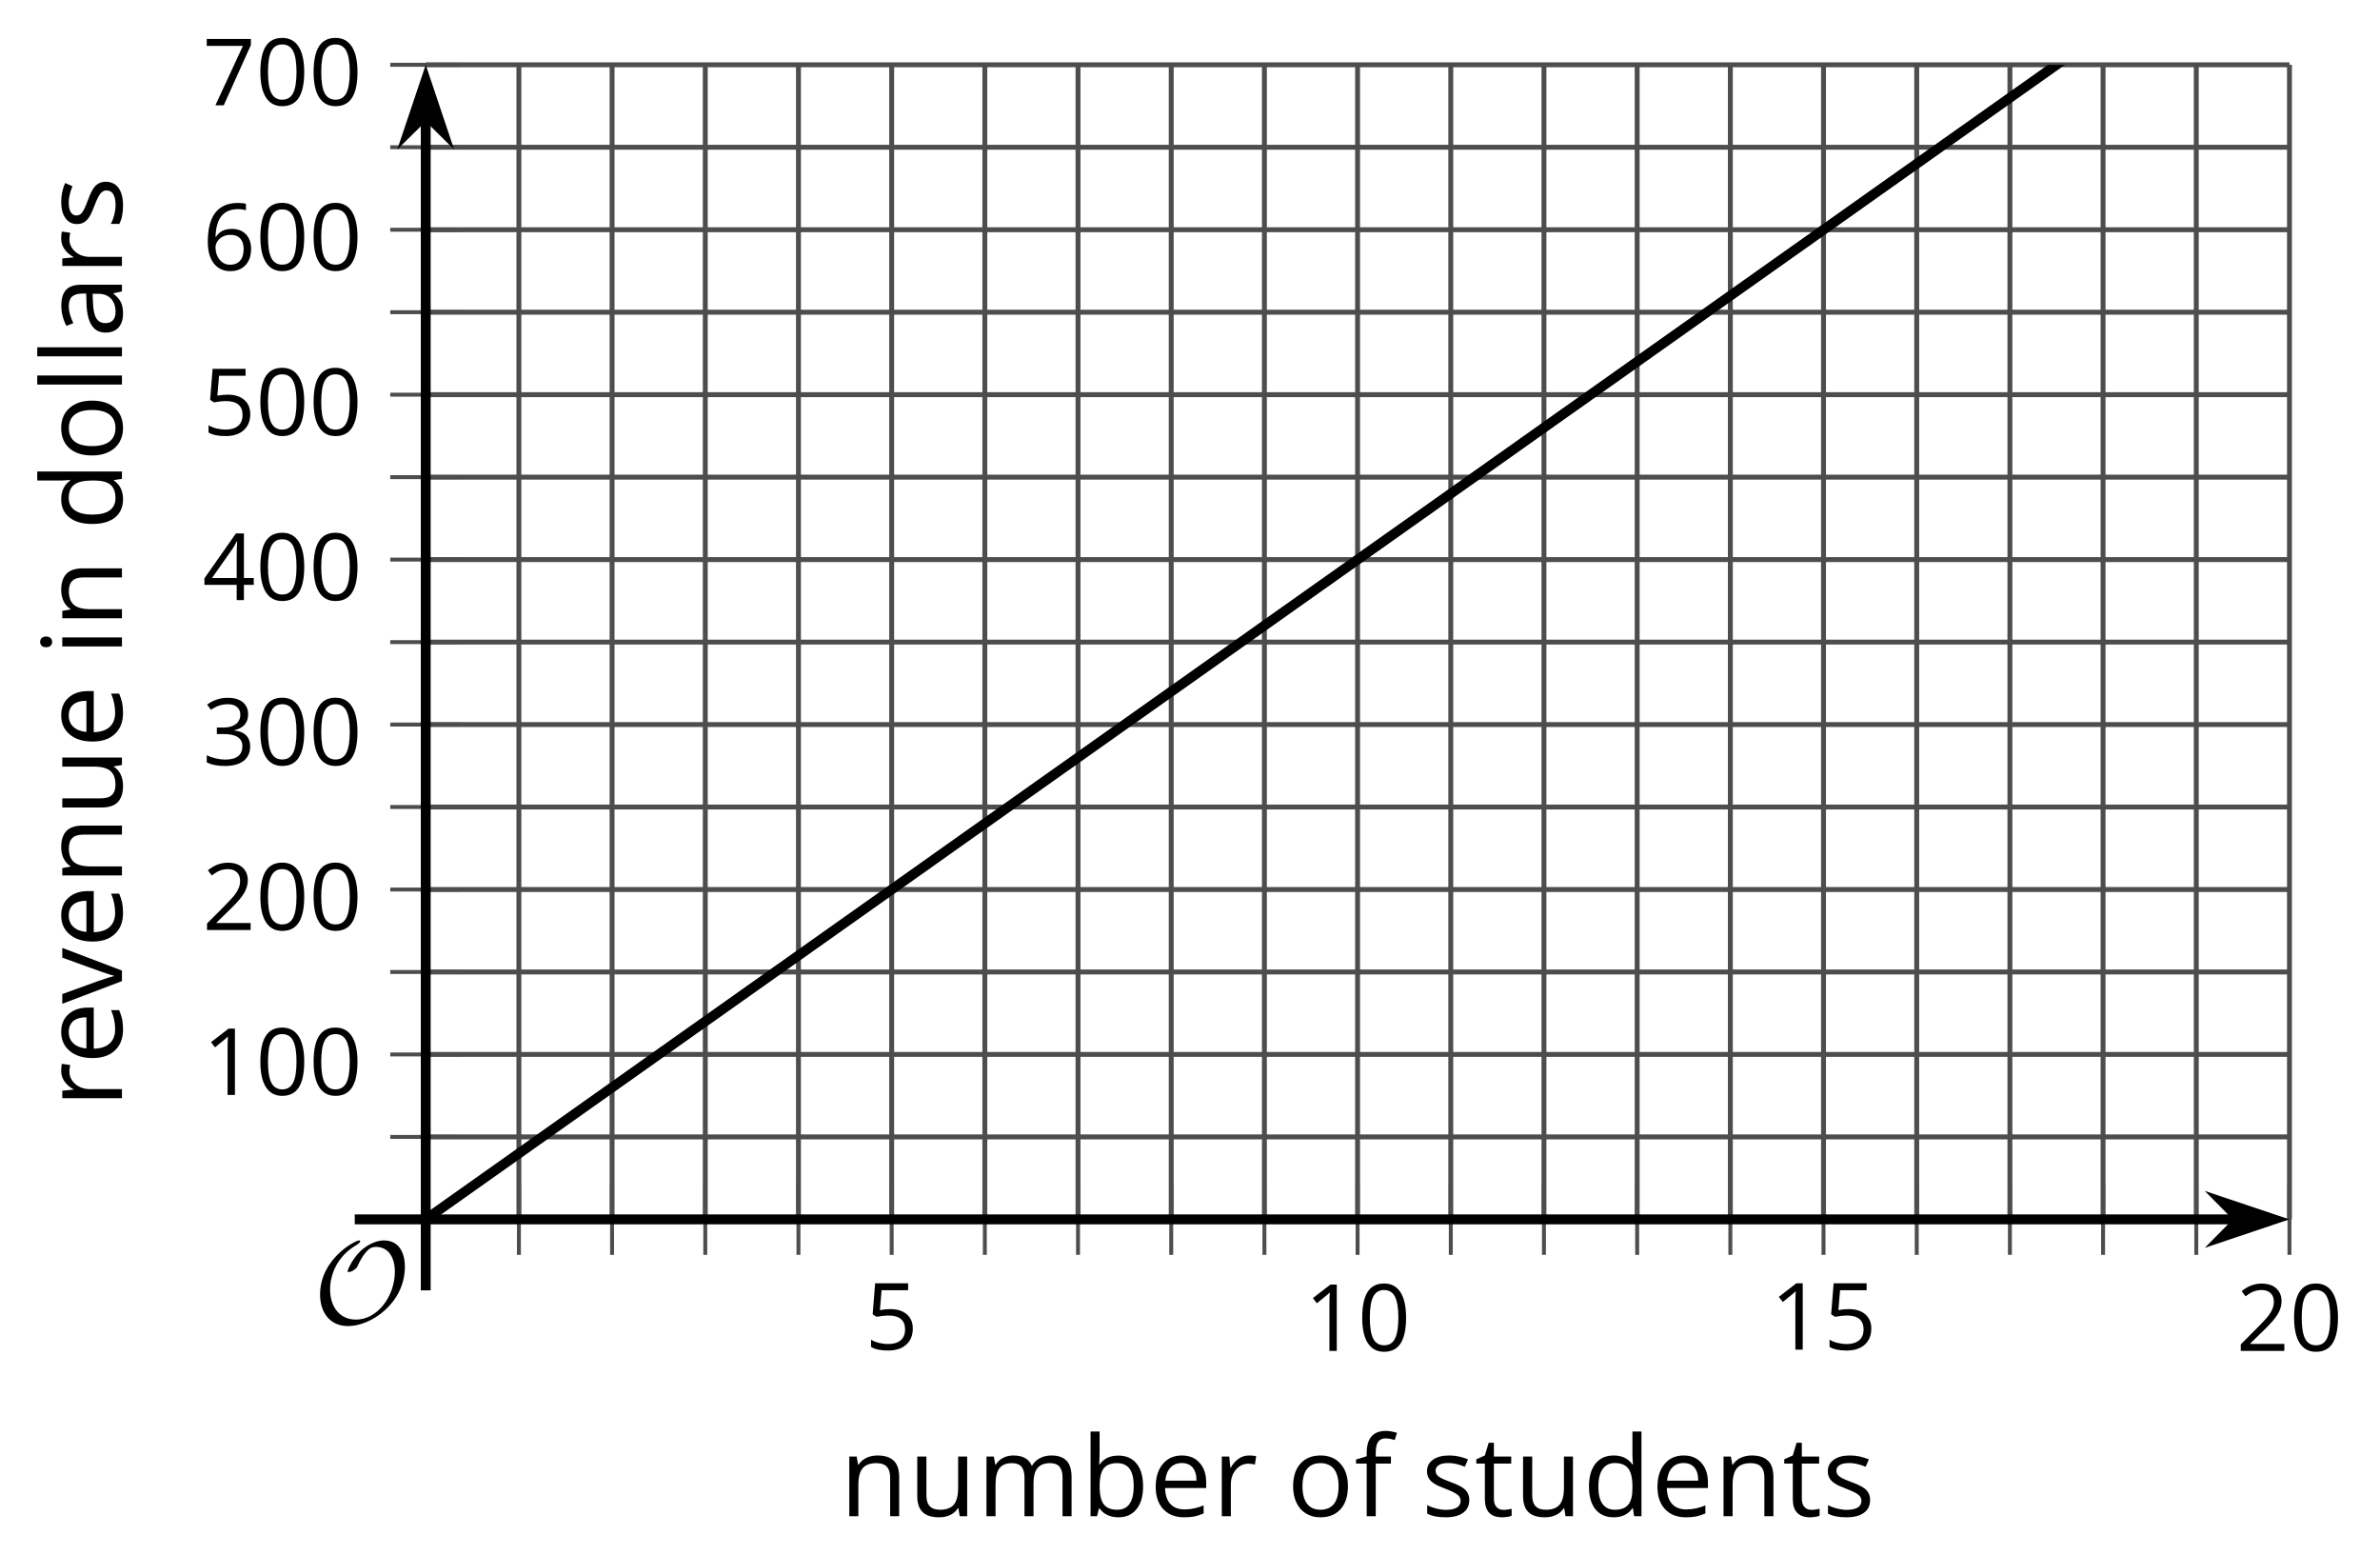 <?xml version='1.0' encoding='UTF-8'?>
<!-- This file was generated by dvisvgm 2.1.3 -->
<svg height='157.75pt' version='1.1' viewBox='-72 -72 241.568 157.75' width='241.568pt' xmlns='http://www.w3.org/2000/svg' xmlns:xlink='http://www.w3.org/1999/xlink'>
<defs>
<clipPath id='clip1'>
<path d='M-28.789 51.734H160.379V-65.426H-28.789Z'/>
</clipPath>
<path d='M9.289 -5.762C9.289 -7.281 8.62 -8.428 7.161 -8.428C5.918 -8.428 4.866 -7.424 4.782 -7.352C3.826 -6.408 3.467 -5.332 3.467 -5.308C3.467 -5.236 3.527 -5.224 3.587 -5.224C3.814 -5.224 4.005 -5.344 4.184 -5.475C4.399 -5.631 4.411 -5.667 4.543 -5.942C4.651 -6.181 4.926 -6.767 5.368 -7.269C5.655 -7.592 5.894 -7.771 6.372 -7.771C7.532 -7.771 8.273 -6.814 8.273 -5.248C8.273 -2.809 6.539 -0.395 4.328 -0.395C2.63 -0.395 1.698 -1.745 1.698 -3.455C1.698 -5.081 2.534 -6.874 4.28 -7.902C4.399 -7.974 4.758 -8.189 4.758 -8.345C4.758 -8.428 4.663 -8.428 4.639 -8.428C4.22 -8.428 0.681 -6.528 0.681 -2.941C0.681 -1.267 1.554 0.263 3.539 0.263C5.87 0.263 9.289 -2.08 9.289 -5.762Z' id='g0-79'/>
<use id='g7-65' transform='scale(1.2)' xlink:href='#g5-65'/>
<use id='g7-66' transform='scale(1.2)' xlink:href='#g5-66'/>
<use id='g7-68' transform='scale(1.2)' xlink:href='#g5-68'/>
<use id='g7-69' transform='scale(1.2)' xlink:href='#g5-69'/>
<use id='g7-70' transform='scale(1.2)' xlink:href='#g5-70'/>
<use id='g7-73' transform='scale(1.2)' xlink:href='#g5-73'/>
<use id='g7-76' transform='scale(1.2)' xlink:href='#g5-76'/>
<use id='g7-77' transform='scale(1.2)' xlink:href='#g5-77'/>
<use id='g7-78' transform='scale(1.2)' xlink:href='#g5-78'/>
<use id='g7-79' transform='scale(1.2)' xlink:href='#g5-79'/>
<use id='g7-82' transform='scale(1.2)' xlink:href='#g5-82'/>
<use id='g7-83' transform='scale(1.2)' xlink:href='#g5-83'/>
<use id='g7-84' transform='scale(1.2)' xlink:href='#g5-84'/>
<use id='g7-85' transform='scale(1.2)' xlink:href='#g5-85'/>
<use id='g7-86' transform='scale(1.2)' xlink:href='#g5-86'/>
<path d='M4.922 -3.375C4.922 -4.498 4.733 -5.355 4.355 -5.948C3.973 -6.542 3.421 -6.837 2.689 -6.837C1.938 -6.837 1.381 -6.552 1.018 -5.985S0.47 -4.549 0.47 -3.375C0.47 -2.238 0.658 -1.377 1.036 -0.792C1.413 -0.203 1.966 0.092 2.689 0.092C3.444 0.092 4.006 -0.193 4.374 -0.769C4.738 -1.344 4.922 -2.21 4.922 -3.375ZM1.243 -3.375C1.243 -4.355 1.358 -5.064 1.588 -5.506C1.819 -5.953 2.187 -6.174 2.689 -6.174C3.2 -6.174 3.568 -5.948 3.794 -5.497C4.024 -5.051 4.139 -4.342 4.139 -3.375S4.024 -1.699 3.794 -1.243C3.568 -0.792 3.2 -0.566 2.689 -0.566C2.187 -0.566 1.819 -0.792 1.588 -1.234C1.358 -1.685 1.243 -2.394 1.243 -3.375Z' id='g5-16'/>
<path d='M3.292 0V-6.731H2.647L0.866 -5.355L1.271 -4.83C1.92 -5.359 2.288 -5.658 2.366 -5.727S2.518 -5.866 2.583 -5.93C2.56 -5.576 2.546 -5.198 2.546 -4.797V0H3.292Z' id='g5-17'/>
<path d='M4.885 0V-0.709H1.423V-0.746L2.896 -2.187C3.554 -2.827 4.001 -3.352 4.24 -3.771S4.599 -4.609 4.599 -5.037C4.599 -5.585 4.42 -6.018 4.061 -6.344C3.702 -6.667 3.204 -6.828 2.574 -6.828C1.842 -6.828 1.169 -6.57 0.548 -6.054L0.953 -5.534C1.262 -5.778 1.538 -5.944 1.786 -6.036C2.04 -6.128 2.302 -6.174 2.583 -6.174C2.97 -6.174 3.273 -6.068 3.49 -5.856C3.706 -5.649 3.817 -5.364 3.817 -5.005C3.817 -4.751 3.775 -4.512 3.688 -4.291S3.471 -3.844 3.301 -3.61S2.772 -2.988 2.233 -2.44L0.46 -0.658V0H4.885Z' id='g5-18'/>
<path d='M4.632 -5.147C4.632 -5.668 4.452 -6.077 4.088 -6.381C3.725 -6.676 3.218 -6.828 2.564 -6.828C2.164 -6.828 1.786 -6.768 1.427 -6.639C1.064 -6.519 0.746 -6.344 0.47 -6.128L0.856 -5.612C1.192 -5.829 1.487 -5.976 1.75 -6.054S2.288 -6.174 2.583 -6.174C2.97 -6.174 3.278 -6.082 3.499 -5.893C3.729 -5.704 3.84 -5.447 3.84 -5.12C3.84 -4.71 3.688 -4.388 3.379 -4.153C3.071 -3.923 2.657 -3.808 2.132 -3.808H1.459V-3.149H2.122C3.407 -3.149 4.047 -2.739 4.047 -1.925C4.047 -1.013 3.467 -0.557 2.302 -0.557C2.007 -0.557 1.694 -0.594 1.363 -0.672C1.036 -0.746 0.723 -0.856 0.433 -0.999V-0.272C0.714 -0.138 0.999 -0.041 1.298 0.009C1.593 0.064 1.92 0.092 2.274 0.092C3.094 0.092 3.725 -0.083 4.171 -0.424C4.618 -0.769 4.839 -1.266 4.839 -1.906C4.839 -2.353 4.71 -2.716 4.448 -2.993S3.785 -3.439 3.246 -3.508V-3.545C3.688 -3.637 4.029 -3.821 4.273 -4.093C4.512 -4.365 4.632 -4.719 4.632 -5.147Z' id='g5-19'/>
<path d='M5.203 -1.547V-2.242H4.204V-6.768H3.393L0.198 -2.215V-1.547H3.471V0H4.204V-1.547H5.203ZM3.471 -2.242H0.962L3.066 -5.235C3.195 -5.428 3.333 -5.672 3.481 -5.967H3.518C3.485 -5.414 3.471 -4.917 3.471 -4.48V-2.242Z' id='g5-20'/>
<path d='M2.564 -4.111C2.215 -4.111 1.865 -4.075 1.51 -4.006L1.68 -6.027H4.374V-6.731H1.027L0.773 -3.582L1.169 -3.329C1.657 -3.416 2.049 -3.462 2.339 -3.462C3.49 -3.462 4.065 -2.993 4.065 -2.053C4.065 -1.57 3.913 -1.202 3.619 -0.948C3.315 -0.695 2.896 -0.566 2.357 -0.566C2.049 -0.566 1.731 -0.608 1.413 -0.681C1.096 -0.764 0.829 -0.87 0.612 -1.008V-0.272C1.013 -0.028 1.588 0.092 2.348 0.092C3.126 0.092 3.739 -0.106 4.18 -0.502C4.627 -0.898 4.848 -1.446 4.848 -2.141C4.848 -2.753 4.646 -3.232 4.236 -3.582C3.831 -3.936 3.273 -4.111 2.564 -4.111Z' id='g5-21'/>
<path d='M0.539 -2.878C0.539 -1.943 0.741 -1.215 1.151 -0.691C1.561 -0.17 2.113 0.092 2.808 0.092C3.458 0.092 3.978 -0.11 4.355 -0.506C4.742 -0.912 4.931 -1.459 4.931 -2.159C4.931 -2.785 4.756 -3.283 4.411 -3.646C4.061 -4.01 3.582 -4.194 2.979 -4.194C2.247 -4.194 1.713 -3.932 1.377 -3.402H1.321C1.358 -4.365 1.565 -5.074 1.948 -5.525C2.33 -5.971 2.878 -6.197 3.6 -6.197C3.904 -6.197 4.176 -6.16 4.411 -6.082V-6.74C4.213 -6.8 3.936 -6.828 3.591 -6.828C2.583 -6.828 1.823 -6.501 1.308 -5.847C0.797 -5.189 0.539 -4.199 0.539 -2.878ZM2.799 -0.557C2.509 -0.557 2.251 -0.635 2.026 -0.797C1.805 -0.958 1.63 -1.174 1.506 -1.446S1.321 -2.012 1.321 -2.33C1.321 -2.546 1.39 -2.753 1.529 -2.951C1.662 -3.149 1.846 -3.306 2.076 -3.421S2.56 -3.591 2.836 -3.591C3.283 -3.591 3.614 -3.462 3.84 -3.209S4.176 -2.606 4.176 -2.159C4.176 -1.639 4.056 -1.243 3.812 -0.967C3.573 -0.695 3.237 -0.557 2.799 -0.557Z' id='g5-22'/>
<path d='M1.312 0H2.159L4.913 -6.119V-6.731H0.433V-6.027H4.102L1.312 0Z' id='g5-23'/>
<path d='M3.913 0H4.48V-3.444C4.48 -4.033 4.337 -4.461 4.042 -4.728C3.757 -4.995 3.31 -5.129 2.707 -5.129C2.408 -5.129 2.113 -5.092 1.814 -5.014C1.519 -4.936 1.248 -4.83 0.999 -4.696L1.234 -4.111C1.763 -4.369 2.242 -4.498 2.661 -4.498C3.034 -4.498 3.306 -4.401 3.481 -4.217C3.646 -4.024 3.734 -3.734 3.734 -3.338V-3.025L2.878 -2.997C1.248 -2.947 0.433 -2.413 0.433 -1.395C0.433 -0.921 0.576 -0.552 0.856 -0.295C1.142 -0.037 1.533 0.092 2.035 0.092C2.408 0.092 2.721 0.037 2.974 -0.074C3.223 -0.189 3.471 -0.401 3.725 -0.718H3.762L3.913 0ZM2.187 -0.539C1.888 -0.539 1.653 -0.612 1.483 -0.755C1.317 -0.898 1.234 -1.11 1.234 -1.386C1.234 -1.74 1.367 -1.998 1.639 -2.164C1.906 -2.334 2.343 -2.426 2.951 -2.449L3.715 -2.482V-2.026C3.715 -1.556 3.582 -1.192 3.306 -0.93C3.039 -0.668 2.661 -0.539 2.187 -0.539Z' id='g5-65'/>
<path d='M3.158 -5.129C2.459 -5.129 1.929 -4.876 1.575 -4.374H1.538C1.561 -4.682 1.575 -5.032 1.575 -5.424V-7.164H0.81V0H1.358L1.519 -0.649H1.575C1.759 -0.396 1.989 -0.212 2.256 -0.092C2.532 0.032 2.832 0.092 3.158 0.092C3.817 0.092 4.328 -0.138 4.696 -0.599C5.069 -1.054 5.253 -1.699 5.253 -2.528S5.069 -3.996 4.705 -4.448C4.337 -4.903 3.821 -5.129 3.158 -5.129ZM3.048 -4.489C3.531 -4.489 3.886 -4.328 4.116 -4.006S4.461 -3.195 4.461 -2.537C4.461 -1.897 4.346 -1.404 4.116 -1.059C3.886 -0.718 3.536 -0.548 3.066 -0.548C2.546 -0.548 2.164 -0.7 1.929 -1.004C1.694 -1.312 1.575 -1.819 1.575 -2.528S1.69 -3.739 1.92 -4.042C2.15 -4.337 2.528 -4.489 3.048 -4.489Z' id='g5-66'/>
<path d='M4.245 -0.677L4.346 0H4.968V-7.164H4.204V-5.111L4.222 -4.756L4.254 -4.392H4.194C3.831 -4.89 3.306 -5.138 2.62 -5.138C1.961 -5.138 1.45 -4.908 1.082 -4.448S0.529 -3.343 0.529 -2.509S0.714 -1.036 1.077 -0.585C1.446 -0.134 1.961 0.092 2.62 0.092C3.324 0.092 3.849 -0.166 4.204 -0.677H4.245ZM2.716 -0.548C2.261 -0.548 1.911 -0.714 1.676 -1.041S1.321 -1.855 1.321 -2.5C1.321 -3.135 1.441 -3.628 1.676 -3.978C1.915 -4.323 2.261 -4.498 2.707 -4.498C3.227 -4.498 3.61 -4.346 3.849 -4.042C4.084 -3.734 4.204 -3.223 4.204 -2.509V-2.348C4.204 -1.717 4.088 -1.257 3.849 -0.976C3.619 -0.691 3.237 -0.548 2.716 -0.548Z' id='g5-68'/>
<path d='M2.942 0.092C3.283 0.092 3.573 0.064 3.812 0.018C4.056 -0.037 4.309 -0.12 4.581 -0.235V-0.916C4.052 -0.691 3.513 -0.576 2.97 -0.576C2.454 -0.576 2.053 -0.727 1.768 -1.036C1.487 -1.344 1.335 -1.791 1.321 -2.385H4.797V-2.868C4.797 -3.55 4.613 -4.098 4.245 -4.512C3.877 -4.931 3.375 -5.138 2.744 -5.138C2.067 -5.138 1.533 -4.899 1.133 -4.42C0.727 -3.941 0.529 -3.297 0.529 -2.482C0.529 -1.676 0.746 -1.045 1.179 -0.589C1.607 -0.134 2.196 0.092 2.942 0.092ZM2.735 -4.498C3.135 -4.498 3.439 -4.369 3.656 -4.116C3.872 -3.858 3.978 -3.49 3.978 -3.006H1.34C1.381 -3.471 1.524 -3.84 1.768 -4.102C2.007 -4.365 2.33 -4.498 2.735 -4.498Z' id='g5-69'/>
<path d='M3.085 -4.452V-5.046H1.8V-5.373C1.8 -5.797 1.869 -6.105 2.007 -6.298C2.145 -6.487 2.357 -6.584 2.647 -6.584C2.855 -6.584 3.108 -6.538 3.402 -6.441L3.6 -7.053C3.241 -7.159 2.928 -7.215 2.661 -7.215C1.579 -7.215 1.036 -6.593 1.036 -5.355V-5.074L0.134 -4.797V-4.452H1.036V0H1.8V-4.452H3.085Z' id='g5-70'/>
<path d='M1.575 0V-5.046H0.81V0H1.575ZM0.746 -6.413C0.746 -6.243 0.787 -6.114 0.875 -6.031C0.962 -5.944 1.068 -5.902 1.197 -5.902C1.321 -5.902 1.427 -5.944 1.515 -6.031C1.602 -6.114 1.648 -6.243 1.648 -6.413S1.602 -6.713 1.515 -6.796S1.321 -6.92 1.197 -6.92C1.068 -6.92 0.962 -6.878 0.875 -6.796C0.787 -6.717 0.746 -6.588 0.746 -6.413Z' id='g5-73'/>
<path d='M1.575 0V-7.164H0.81V0H1.575Z' id='g5-76'/>
<path d='M7.242 0H8.006V-3.292C8.006 -3.936 7.864 -4.406 7.578 -4.696C7.297 -4.991 6.869 -5.138 6.298 -5.138C5.935 -5.138 5.608 -5.06 5.322 -4.908S4.82 -4.544 4.669 -4.282H4.632C4.388 -4.853 3.872 -5.138 3.085 -5.138C2.758 -5.138 2.468 -5.069 2.201 -4.931C1.943 -4.793 1.736 -4.599 1.593 -4.355H1.556L1.432 -5.046H0.81V0H1.575V-2.647C1.575 -3.301 1.685 -3.771 1.906 -4.061C2.132 -4.346 2.482 -4.489 2.96 -4.489C3.324 -4.489 3.596 -4.388 3.766 -4.19C3.936 -3.987 4.024 -3.683 4.024 -3.283V0H4.788V-2.818C4.788 -3.384 4.903 -3.808 5.129 -4.079S5.709 -4.489 6.183 -4.489C6.547 -4.489 6.814 -4.388 6.984 -4.19C7.155 -3.987 7.242 -3.683 7.242 -3.283V0Z' id='g5-77'/>
<path d='M4.263 0H5.028V-3.292C5.028 -3.936 4.876 -4.406 4.567 -4.696C4.259 -4.991 3.803 -5.138 3.195 -5.138C2.85 -5.138 2.532 -5.069 2.251 -4.936C1.971 -4.797 1.75 -4.604 1.593 -4.355H1.556L1.432 -5.046H0.81V0H1.575V-2.647C1.575 -3.306 1.699 -3.775 1.943 -4.061S2.574 -4.489 3.103 -4.489C3.504 -4.489 3.794 -4.388 3.983 -4.185S4.263 -3.674 4.263 -3.264V0Z' id='g5-78'/>
<path d='M5.166 -2.528C5.166 -3.329 4.959 -3.964 4.54 -4.434C4.125 -4.903 3.564 -5.138 2.859 -5.138C2.127 -5.138 1.556 -4.908 1.146 -4.448C0.737 -3.992 0.529 -3.352 0.529 -2.528C0.529 -1.998 0.626 -1.533 0.815 -1.137S1.275 -0.437 1.625 -0.226S2.376 0.092 2.827 0.092C3.559 0.092 4.13 -0.138 4.544 -0.599C4.959 -1.064 5.166 -1.704 5.166 -2.528ZM1.321 -2.528C1.321 -3.177 1.45 -3.669 1.704 -3.996S2.334 -4.489 2.836 -4.489C3.343 -4.489 3.725 -4.323 3.987 -3.987C4.245 -3.656 4.374 -3.168 4.374 -2.528C4.374 -1.878 4.245 -1.39 3.987 -1.05C3.725 -0.718 3.347 -0.548 2.845 -0.548S1.966 -0.718 1.708 -1.054S1.321 -1.883 1.321 -2.528Z' id='g5-79'/>
<path d='M3.112 -5.138C2.795 -5.138 2.505 -5.051 2.242 -4.871S1.754 -4.438 1.565 -4.111H1.529L1.441 -5.046H0.81V0H1.575V-2.707C1.575 -3.2 1.722 -3.614 2.007 -3.946C2.302 -4.277 2.647 -4.443 3.057 -4.443C3.218 -4.443 3.402 -4.42 3.61 -4.374L3.715 -5.083C3.536 -5.12 3.338 -5.138 3.112 -5.138Z' id='g5-82'/>
<path d='M4.065 -1.377C4.065 -1.713 3.959 -1.989 3.748 -2.21C3.541 -2.431 3.135 -2.652 2.537 -2.868C2.099 -3.029 1.805 -3.154 1.653 -3.241S1.39 -3.416 1.317 -3.513C1.252 -3.61 1.215 -3.725 1.215 -3.858C1.215 -4.056 1.308 -4.213 1.492 -4.328S1.948 -4.498 2.311 -4.498C2.721 -4.498 3.181 -4.392 3.688 -4.185L3.959 -4.807C3.439 -5.028 2.91 -5.138 2.366 -5.138C1.782 -5.138 1.326 -5.018 0.99 -4.779C0.654 -4.544 0.488 -4.217 0.488 -3.808C0.488 -3.577 0.534 -3.379 0.635 -3.214C0.727 -3.048 0.875 -2.901 1.077 -2.772C1.271 -2.638 1.607 -2.486 2.076 -2.311C2.569 -2.122 2.901 -1.957 3.076 -1.814C3.241 -1.676 3.329 -1.51 3.329 -1.312C3.329 -1.05 3.223 -0.856 3.006 -0.727C2.79 -0.603 2.486 -0.539 2.086 -0.539C1.828 -0.539 1.561 -0.576 1.28 -0.645C1.004 -0.714 0.746 -0.81 0.502 -0.935V-0.226C0.875 -0.014 1.4 0.092 2.067 0.092C2.698 0.092 3.191 -0.037 3.541 -0.29S4.065 -0.907 4.065 -1.377Z' id='g5-83'/>
<path d='M2.44 -0.539C2.187 -0.539 1.989 -0.622 1.846 -0.783S1.63 -1.179 1.63 -1.483V-4.452H3.094V-5.046H1.63V-6.215H1.188L0.866 -5.138L0.143 -4.82V-4.452H0.866V-1.45C0.866 -0.424 1.354 0.092 2.33 0.092C2.459 0.092 2.606 0.078 2.762 0.055C2.928 0.028 3.048 -0.005 3.131 -0.046V-0.631C3.057 -0.608 2.956 -0.589 2.832 -0.571C2.707 -0.548 2.574 -0.539 2.44 -0.539Z' id='g5-84'/>
<path d='M1.529 -5.046H0.755V-1.745C0.755 -1.105 0.907 -0.635 1.215 -0.345C1.519 -0.055 1.98 0.092 2.592 0.092C2.947 0.092 3.264 0.028 3.545 -0.106C3.821 -0.239 4.038 -0.428 4.194 -0.677H4.236L4.346 0H4.977V-5.046H4.213V-2.394C4.213 -1.74 4.088 -1.271 3.849 -0.981C3.6 -0.691 3.218 -0.548 2.689 -0.548C2.288 -0.548 1.998 -0.649 1.809 -0.852S1.529 -1.363 1.529 -1.773V-5.046Z' id='g5-85'/>
<path d='M1.915 0H2.808L4.724 -5.046H3.904C3.278 -3.329 2.873 -2.215 2.698 -1.704C2.514 -1.188 2.408 -0.852 2.376 -0.691H2.339C2.297 -0.898 2.15 -1.354 1.906 -2.053L0.82 -5.046H0L1.915 0Z' id='g5-86'/>
</defs>
<g id='page1'>
<path d='M-19.332 51.734V-65.426M-9.875 51.734V-65.426M-0.414 51.734V-65.426M9.043 51.734V-65.426M27.961 51.734V-65.426M37.418 51.734V-65.426M46.879 51.734V-65.426M56.336 51.734V-65.426M75.254 51.734V-65.426M84.71 51.734V-65.426M94.171 51.734V-65.426M103.629 51.734V-65.426M122.546 51.734V-65.426M132.004 51.734V-65.426M141.46 51.734V-65.426M150.921 51.734V-65.426' fill='none' stroke='#4d4d4d' stroke-linejoin='bevel' stroke-miterlimit='10.037' stroke-width='0.5'/>
<path d='M18.504 51.734V-65.426M65.793 51.734V-65.426M113.085 51.734V-65.426M160.379 51.734V-65.426' fill='none' stroke='#4d4d4d' stroke-linejoin='bevel' stroke-miterlimit='10.037' stroke-width='0.5'/>
<path d='M-28.789 43.367H160.379M-28.789 26.629H160.379M-28.789 9.891H160.379M-28.789 -6.844H160.379M-28.789 -23.582H160.379M-28.789 -40.32H160.379M-28.789 -57.059H160.379' fill='none' stroke='#4d4d4d' stroke-linejoin='bevel' stroke-miterlimit='10.037' stroke-width='0.5'/>
<path d='M-28.789 34.996H160.379M-28.789 18.262H160.379M-28.789 1.524H160.379M-28.789 -15.215H160.379M-28.789 -31.953H160.379M-28.789 -48.688H160.379M-28.789 -65.426H160.379' fill='none' stroke='#4d4d4d' stroke-linejoin='bevel' stroke-miterlimit='10.037' stroke-width='0.5'/>
<path d='M-19.332 55.336V48.137M-9.875 55.336V48.137M-0.414 55.336V48.137M9.043 55.336V48.137M27.961 55.336V48.137M37.418 55.336V48.137M46.879 55.336V48.137M56.336 55.336V48.137M75.254 55.336V48.137M84.71 55.336V48.137M94.171 55.336V48.137M103.629 55.336V48.137M122.546 55.336V48.137M132.004 55.336V48.137M141.46 55.336V48.137M150.921 55.336V48.137' fill='none' stroke='#4d4d4d' stroke-linejoin='bevel' stroke-miterlimit='10.037' stroke-width='0.4'/>
<path d='M18.504 55.336V48.137M65.793 55.336V48.137M113.085 55.336V48.137M160.379 55.336V48.137' fill='none' stroke='#4d4d4d' stroke-linejoin='bevel' stroke-miterlimit='10.037' stroke-width='0.4'/>
<path d='M-32.391 43.367H-25.191M-32.391 26.629H-25.191M-32.391 9.891H-25.191M-32.391 -6.844H-25.191M-32.391 -23.582H-25.191M-32.391 -40.32H-25.191M-32.391 -57.059H-25.191' fill='none' stroke='#4d4d4d' stroke-linejoin='bevel' stroke-miterlimit='10.037' stroke-width='0.4'/>
<path d='M-32.391 34.996H-25.191M-32.391 18.262H-25.191M-32.391 1.524H-25.191M-32.391 -15.215H-25.191M-32.391 -31.953H-25.191M-32.391 -48.688H-25.191M-32.391 -65.426H-25.191' fill='none' stroke='#4d4d4d' stroke-linejoin='bevel' stroke-miterlimit='10.037' stroke-width='0.4'/>
<path d='M-28.789 51.734H155.085' fill='none' stroke='#000000' stroke-linejoin='bevel' stroke-miterlimit='10.037' stroke-width='1'/>
<path d='M158.805 51.734L153.613 49.992L155.336 51.734L153.613 53.48Z'/>
<path d='M158.805 51.734L153.613 49.992L155.336 51.734L153.613 53.48Z' fill='none' stroke='#000000' stroke-miterlimit='10.037' stroke-width='1'/>
<path d='M-28.789 51.734V-60.133' fill='none' stroke='#000000' stroke-linejoin='bevel' stroke-miterlimit='10.037' stroke-width='1'/>
<path d='M-28.789 -63.852L-30.535 -58.66L-28.789 -60.383L-27.047 -58.66Z'/>
<path d='M-28.789 -63.852L-30.535 -58.66L-28.789 -60.383L-27.047 -58.66Z' fill='none' stroke='#000000' stroke-miterlimit='10.037' stroke-width='1'/>
<g transform='matrix(1 0 0 1 1.38 47.231)'>
<use x='14.42' xlink:href='#g5-21' y='17.72'/>
</g>
<g transform='matrix(1 0 0 1 45.97 47.359)'>
<use x='14.42' xlink:href='#g5-17' y='17.72'/>
<use x='19.824' xlink:href='#g5-16' y='17.72'/>
</g>
<g transform='matrix(1 0 0 1 93.263 47.231)'>
<use x='14.42' xlink:href='#g5-17' y='17.72'/>
<use x='19.824' xlink:href='#g5-21' y='17.72'/>
</g>
<g transform='matrix(1 0 0 1 140.556 47.359)'>
<use x='14.42' xlink:href='#g5-18' y='17.72'/>
<use x='19.824' xlink:href='#g5-16' y='17.72'/>
</g>
<g transform='matrix(1 0 0 1 -65.867 21.389)'>
<use x='14.42' xlink:href='#g5-17' y='17.72'/>
<use x='19.824' xlink:href='#g5-16' y='17.72'/>
<use x='25.229' xlink:href='#g5-16' y='17.72'/>
</g>
<g transform='matrix(1 0 0 1 -65.867 4.651)'>
<use x='14.42' xlink:href='#g5-18' y='17.72'/>
<use x='19.824' xlink:href='#g5-16' y='17.72'/>
<use x='25.229' xlink:href='#g5-16' y='17.72'/>
</g>
<g transform='matrix(1 0 0 1 -65.867 -12.086)'>
<use x='14.42' xlink:href='#g5-19' y='17.72'/>
<use x='19.824' xlink:href='#g5-16' y='17.72'/>
<use x='25.229' xlink:href='#g5-16' y='17.72'/>
</g>
<g transform='matrix(1 0 0 1 -65.867 -28.823)'>
<use x='14.42' xlink:href='#g5-20' y='17.72'/>
<use x='19.824' xlink:href='#g5-16' y='17.72'/>
<use x='25.229' xlink:href='#g5-16' y='17.72'/>
</g>
<g transform='matrix(1 0 0 1 -65.867 -45.561)'>
<use x='14.42' xlink:href='#g5-21' y='17.72'/>
<use x='19.824' xlink:href='#g5-16' y='17.72'/>
<use x='25.229' xlink:href='#g5-16' y='17.72'/>
</g>
<g transform='matrix(1 0 0 1 -65.867 -62.298)'>
<use x='14.42' xlink:href='#g5-22' y='17.72'/>
<use x='19.824' xlink:href='#g5-16' y='17.72'/>
<use x='25.229' xlink:href='#g5-16' y='17.72'/>
</g>
<g transform='matrix(1 0 0 1 -65.867 -79.036)'>
<use x='14.42' xlink:href='#g5-23' y='17.72'/>
<use x='19.824' xlink:href='#g5-16' y='17.72'/>
<use x='25.229' xlink:href='#g5-16' y='17.72'/>
</g>
<path clip-path='url(#clip1)' d='M-28.789 51.734L-27.934 51.129L-27.078 50.523L-26.223 49.918L-25.367 49.312L-24.512 48.707L-23.656 48.102L-22.801 47.496L-21.945 46.891L-21.09 46.285L-20.234 45.68L-19.379 45.074L-18.523 44.469L-17.668 43.863L-16.812 43.258L-15.957 42.652L-15.102 42.047L-14.246 41.441L-13.391 40.836L-12.535 40.23L-11.68 39.625L-10.824 39.02L-9.969 38.414L-9.113 37.809L-8.258 37.203L-7.402 36.598L-6.547 35.992L-5.691 35.383L-4.836 34.777L-3.981 34.172L-3.125 33.566L-2.269 32.961L-1.414 32.355L-0.559 31.75L0.297 31.145L1.152 30.539L2.008 29.934L2.863 29.328L3.719 28.723L4.574 28.117L5.43 27.512L6.285 26.906L7.144 26.301L8 25.695L8.855 25.09L9.711 24.484L10.566 23.879L11.422 23.273L12.277 22.668L13.133 22.062L13.988 21.457L14.844 20.852L15.699 20.246L16.555 19.641L17.41 19.035L18.266 18.43L19.121 17.824L19.977 17.219L20.832 16.613L21.688 16.008L22.543 15.402L23.398 14.797L24.254 14.188L25.109 13.582L25.965 12.977L26.82 12.371L27.676 11.766L28.531 11.16L29.387 10.555L30.242 9.949L31.098 9.344L31.953 8.738L32.809 8.133L33.664 7.527L34.52 6.922L35.375 6.316L36.23 5.711L37.086 5.106L37.941 4.5L38.797 3.894L39.652 3.289L40.508 2.684L41.363 2.078L42.219 1.473L43.074 0.867L43.93 0.262L44.785 -0.344L45.641 -0.949L46.496 -1.555L47.355 -2.16L48.211 -2.766L49.066 -3.371L49.922 -3.977L50.777 -4.582L51.633 -5.188L52.488 -5.793L53.344 -6.398L54.199 -7.004L55.055 -7.613L55.91 -8.219L56.766 -8.824L57.621 -9.43L58.477 -10.035L59.332 -10.641L60.188 -11.246L61.043 -11.851L61.898 -12.457L62.754 -13.062L63.609 -13.668L64.465 -14.273L65.32 -14.879L66.176 -15.484L67.031 -16.09L67.887 -16.695L68.742 -17.301L69.598 -17.906L70.453 -18.512L71.308 -19.117L72.165 -19.723L73.019 -20.328L73.874 -20.934L74.731 -21.539L75.585 -22.145L76.442 -22.75L77.296 -23.355L78.153 -23.961L79.007 -24.566L79.864 -25.172L80.719 -25.777L81.575 -26.383L82.43 -26.988L83.285 -27.594L84.141 -28.199L84.996 -28.809L85.852 -29.414L86.707 -30.02L87.567 -30.625L88.421 -31.23L89.278 -31.836L90.132 -32.441L90.989 -33.047L91.844 -33.652L92.7 -34.258L93.555 -34.863L94.41 -35.469L95.266 -36.074L96.121 -36.68L96.977 -37.285L97.832 -37.891L98.688 -38.496L99.543 -39.102L100.398 -39.707L101.254 -40.312L102.109 -40.918L102.964 -41.523L103.82 -42.129L104.675 -42.734L105.531 -43.34L106.386 -43.945L107.242 -44.551L108.097 -45.156L108.953 -45.762L109.808 -46.367L110.665 -46.973L111.519 -47.578L112.374 -48.184L113.23 -48.789L114.085 -49.395L114.941 -50L115.796 -50.606L116.653 -51.215L117.507 -51.821L118.363 -52.426L119.218 -53.032L120.075 -53.637L120.929 -54.242L121.785 -54.848L122.641 -55.453L123.496 -56.059L124.351 -56.664L125.207 -57.27L126.062 -57.875L126.917 -58.481L127.778 -59.086L128.632 -59.692L129.488 -60.297L130.343 -60.903L131.2 -61.508L132.054 -62.114L132.91 -62.719L133.766 -63.325L134.621 -63.93L135.476 -64.535L136.332 -65.141L137.188 -65.746L138.042 -66.352L138.898 -66.957L139.754 -67.563L140.609 -68.168L141.464 -68.774' fill='none' stroke='#000000' stroke-linejoin='bevel' stroke-miterlimit='10.037' stroke-width='1'/>
<g transform='matrix(1 0 0 1 -54.615 44.58)'>
<use x='14.42' xlink:href='#g0-79' y='17.72'/>
</g>
<path d='M-28.789 58.938V51.734' fill='none' stroke='#000000' stroke-linejoin='bevel' stroke-miterlimit='10.037' stroke-width='1'/>
<path d='M-35.992 51.734H-28.789' fill='none' stroke='#000000' stroke-linejoin='bevel' stroke-miterlimit='10.037' stroke-width='1'/>
<g transform='matrix(1 0 0 1 -1.188 64.138)'>
<use x='14.42' xlink:href='#g7-78' y='17.72'/>
<use x='21.382' xlink:href='#g7-85' y='17.72'/>
<use x='28.344' xlink:href='#g7-77' y='17.72'/>
<use x='38.907' xlink:href='#g7-66' y='17.72'/>
<use x='45.857' xlink:href='#g7-69' y='17.72'/>
<use x='52.229' xlink:href='#g7-82' y='17.72'/>
<use x='59.804' xlink:href='#g7-79' y='17.72'/>
<use x='66.664' xlink:href='#g7-70' y='17.72'/>
<use x='73.444' xlink:href='#g7-83' y='17.72'/>
<use x='78.862' xlink:href='#g7-84' y='17.72'/>
<use x='82.871' xlink:href='#g7-85' y='17.72'/>
<use x='89.833' xlink:href='#g7-68' y='17.72'/>
<use x='96.784' xlink:href='#g7-69' y='17.72'/>
<use x='103.155' xlink:href='#g7-78' y='17.72'/>
<use x='110.117' xlink:href='#g7-84' y='17.72'/>
<use x='114.126' xlink:href='#g7-83' y='17.72'/>
</g>
<g transform='matrix(0 -1 1 0 -77.343 54.828)'>
<use x='14.42' xlink:href='#g7-82' y='17.72'/>
<use x='18.827' xlink:href='#g7-69' y='17.72'/>
<use x='24.971' xlink:href='#g7-86' y='17.72'/>
<use x='30.65' xlink:href='#g7-69' y='17.72'/>
<use x='37.021' xlink:href='#g7-78' y='17.72'/>
<use x='43.983' xlink:href='#g7-85' y='17.72'/>
<use x='50.945' xlink:href='#g7-69' y='17.72'/>
<use x='60.258' xlink:href='#g7-73' y='17.72'/>
<use x='63.12' xlink:href='#g7-78' y='17.72'/>
<use x='73.024' xlink:href='#g7-68' y='17.72'/>
<use x='79.975' xlink:href='#g7-79' y='17.72'/>
<use x='86.835' xlink:href='#g7-76' y='17.72'/>
<use x='89.697' xlink:href='#g7-76' y='17.72'/>
<use x='92.559' xlink:href='#g7-65' y='17.72'/>
<use x='98.874' xlink:href='#g7-82' y='17.72'/>
<use x='103.507' xlink:href='#g7-83' y='17.72'/>
</g>
</g>
</svg>